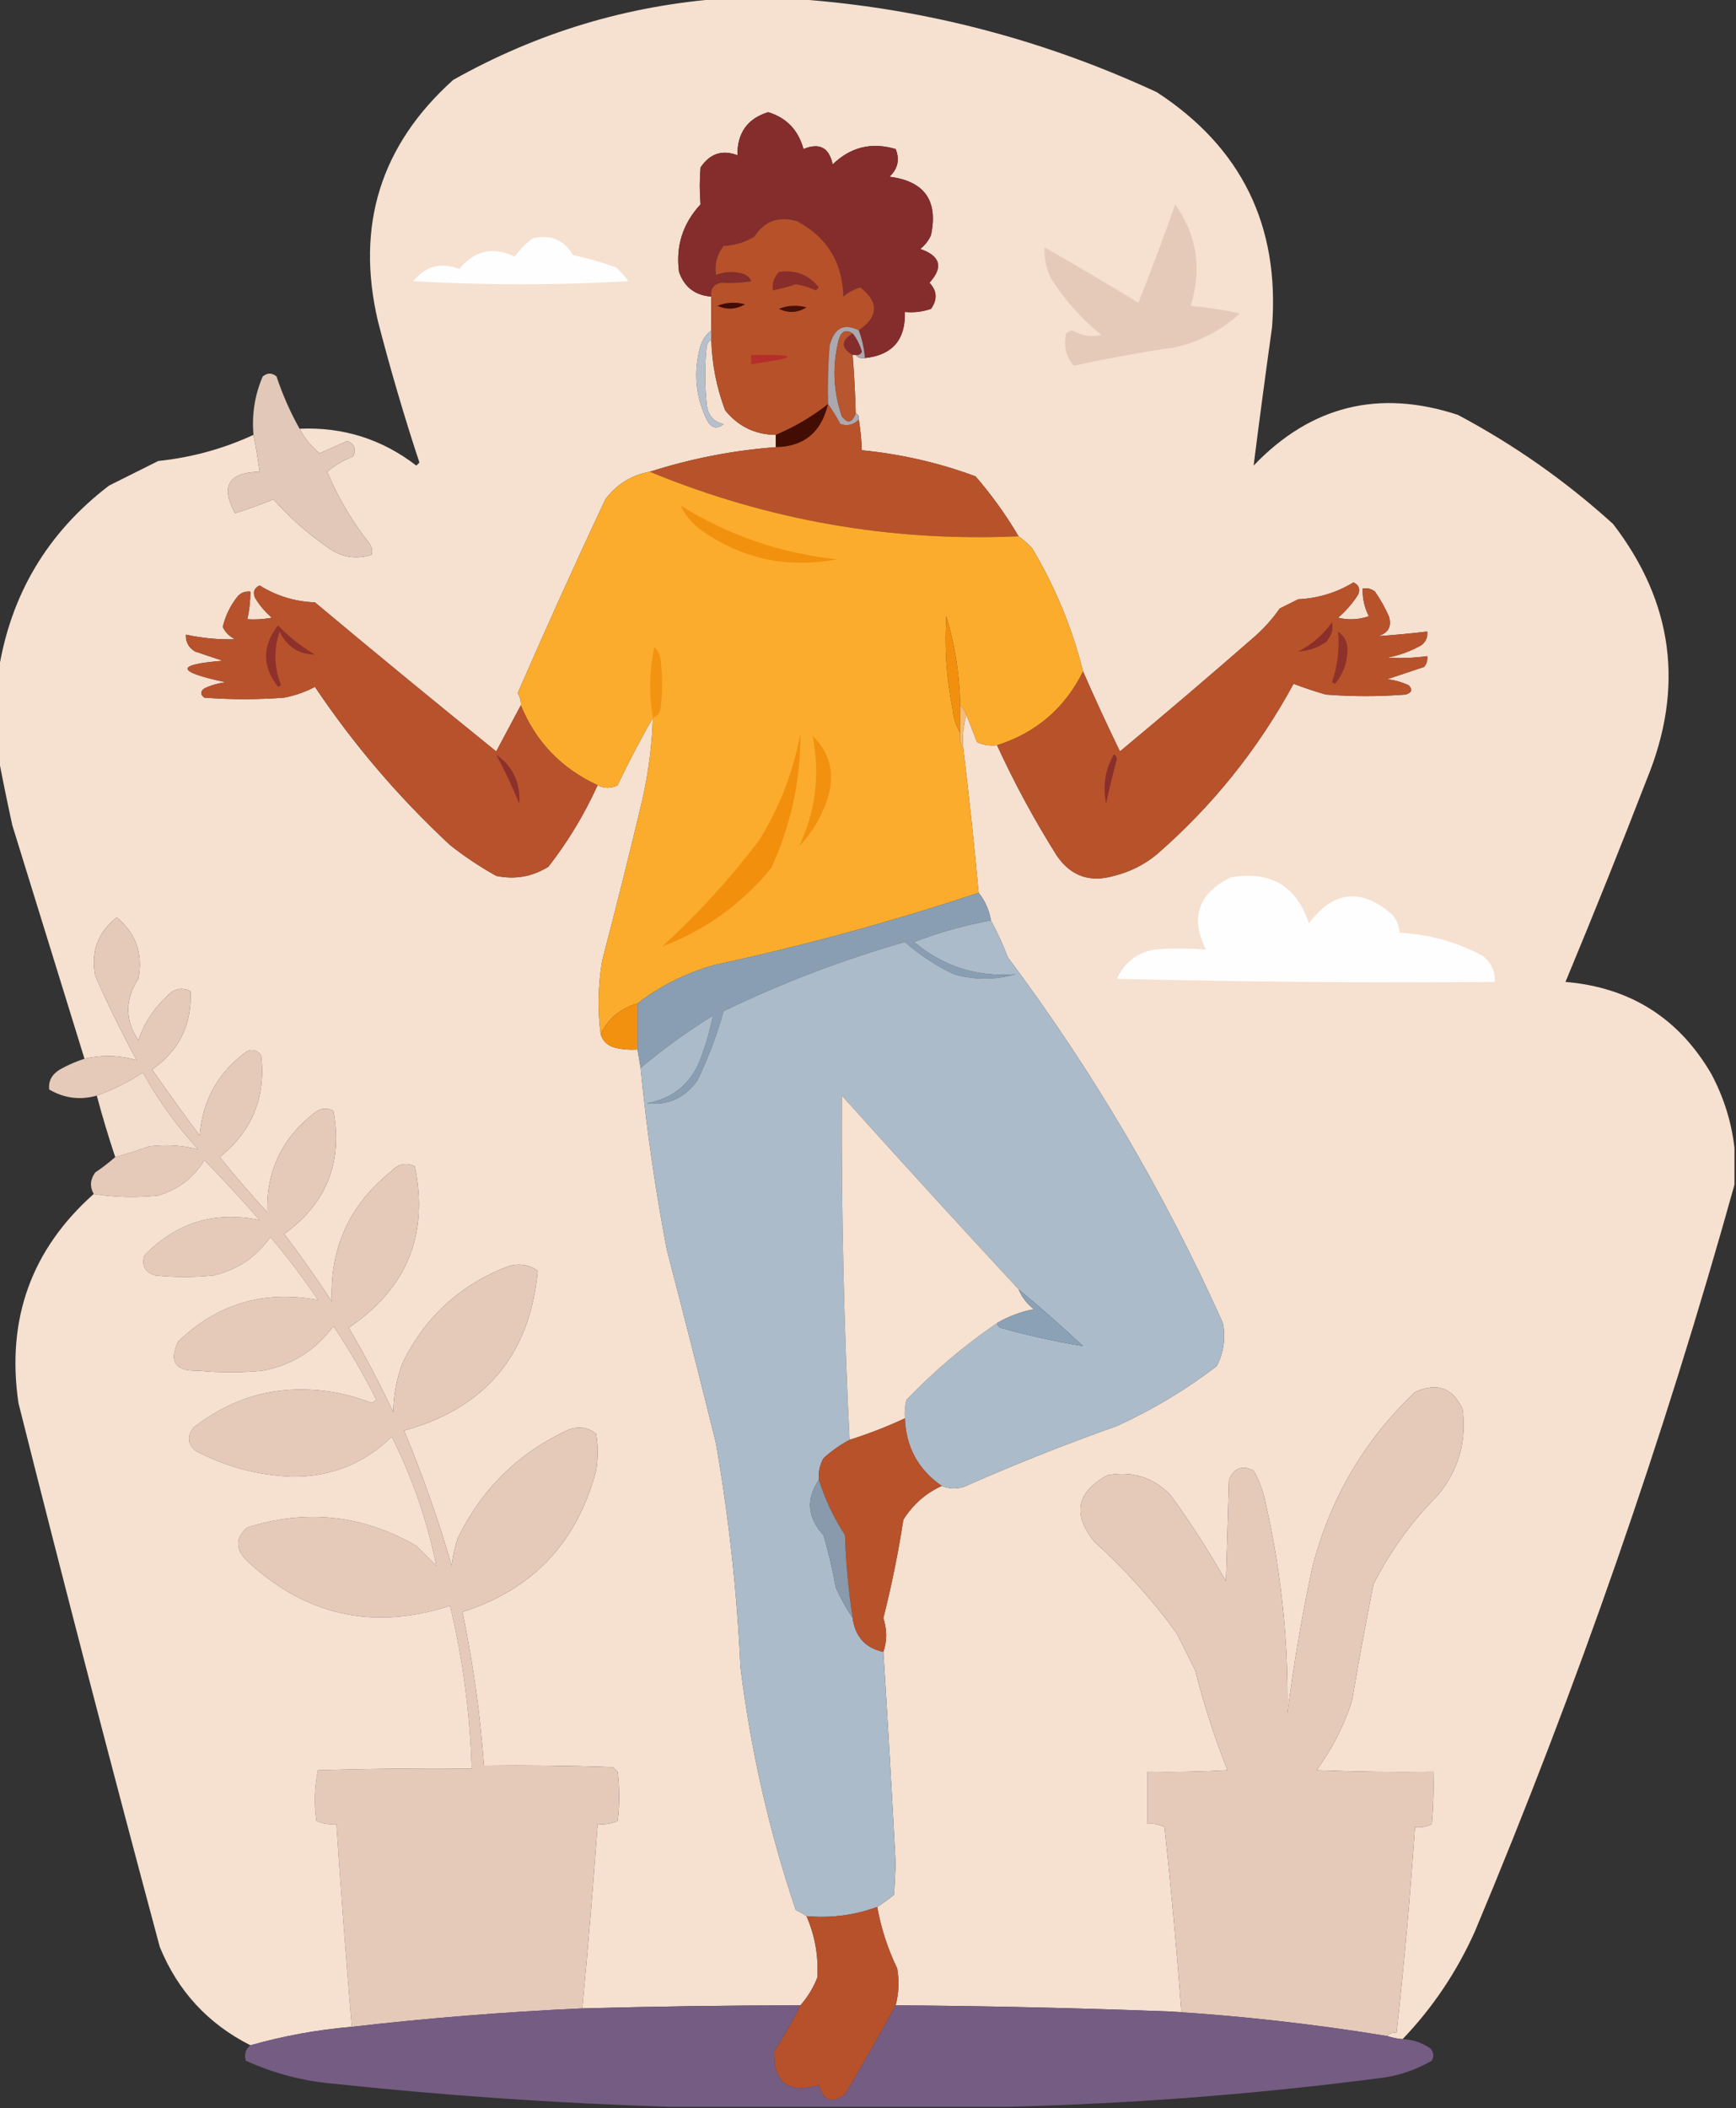<?xml version="1.0" encoding="utf-8"?>
<svg xmlns="http://www.w3.org/2000/svg" clip-rule="evenodd" fill-rule="evenodd" height="686" image-rendering="optimizeQuality" shape-rendering="geometricPrecision" text-rendering="geometricPrecision" width="565">
  <rect width="100%" height="100%" fill="#333333" stroke="none"/>
  <path d="M 235.5,-0.5 C 242.5,-0.5 249.5,-0.5 256.5,-0.5C 298.312,2.12 338.312,12.287 376.5,30C 404.061,47.957 416.561,73.457 414,106.5C 411.894,121.57 409.894,136.57 408,151.5C 426.624,132.039 448.79,126.539 474.5,135C 492.822,144.742 509.655,156.575 525,170.5C 544.573,195.972 548.239,223.639 536,253.5C 527.443,275.613 518.61,297.613 509.5,319.5C 530.574,321.283 546.407,331.283 557,349.5C 561.054,357.155 563.554,365.155 564.5,373.5C 564.5,377.5 564.5,381.5 564.5,385.5C 541.427,468.218 513.26,549.218 480,628.5C 474.139,641.575 466.306,653.242 456.5,663.5C 454.784,663.371 453.117,663.038 451.5,662.5C 452.209,661.596 453.209,661.263 454.5,661.5C 456.981,639.213 458.981,616.88 460.5,594.5C 462.467,594.739 464.301,594.406 466,593.5C 466.499,587.843 466.666,582.176 466.5,576.5C 453.829,576.667 441.162,576.5 428.5,576C 433.513,569.141 437.347,561.641 440,553.5C 442.155,540.79 444.488,528.124 447,515.5C 452.452,504.715 459.452,495.048 468,486.5C 474.708,478.336 477.375,469.003 476,458.5C 472.787,451.518 467.62,449.685 460.5,453C 443.852,468.771 432.686,487.938 427,510.5C 423.683,526.051 421.016,541.717 419,557.5C 419.388,534.552 417.055,511.885 412,489.5C 411.261,485.615 409.927,481.948 408,478.5C 404.274,476.646 401.608,477.646 400,481.5C 399.667,492.5 399.333,503.5 399,514.5C 393.499,504.827 387.499,495.494 381,486.5C 375.364,480.713 368.531,478.547 360.5,480C 350.465,485.374 348.965,492.54 356,501.5C 366.111,510.605 375.111,520.605 383,531.5C 385,535.5 387,539.5 389,543.5C 391.794,554.582 395.294,565.415 399.5,576C 390.84,576.5 382.173,576.666 373.5,576.5C 373.5,582.167 373.5,587.833 373.5,593.5C 375.467,593.261 377.301,593.594 379,594.5C 381.164,614.476 382.997,634.476 384.5,654.5C 383.167,654.5 381.833,654.5 380.5,654.5C 350.845,653.374 321.178,652.707 291.5,652.5C 292.527,648.554 292.694,644.554 292,640.5C 288.927,634.116 286.761,627.449 285.5,620.5C 287.355,619.31 289.188,617.977 291,616.5C 291.167,613.167 291.333,609.833 291.5,606.5C 290.291,583.487 288.957,560.487 287.5,537.5C 288.719,533.987 288.719,530.32 287.5,526.5C 290.175,515.945 292.342,505.278 294,494.5C 297.124,489.536 301.291,485.87 306.5,483.5C 309.508,484.741 312.508,484.574 315.5,483C 331.262,476.079 347.262,469.746 363.5,464C 375.12,458.693 385.953,452.193 396,444.5C 398.27,440.07 398.937,435.403 398,430.5C 378.98,388.1 355.646,348.434 328,311.5C 326.426,307.354 324.593,303.354 322.5,299.5C 321.925,296.088 320.592,293.088 318.5,290.5C 317.08,274.805 315.413,259.139 313.5,243.5C 313.185,239.629 313.518,235.962 314.5,232.5C 315.654,235.479 316.82,238.479 318,241.5C 320.041,242.423 322.208,242.756 324.5,242.5C 330.225,254.952 336.725,266.952 344,278.5C 348.559,285.077 354.726,287.243 362.5,285C 367.725,283.721 372.391,281.388 376.5,278C 394.715,262.128 409.549,243.628 421,222.5C 424.458,223.813 427.958,224.98 431.5,226C 440.167,226.667 448.833,226.667 457.5,226C 459.481,225.395 459.815,224.395 458.5,223C 456.285,221.956 453.952,221.29 451.5,221C 455.5,219.667 459.5,218.333 463.5,217C 464.337,215.989 464.67,214.822 464.5,213.5C 460.168,214.097 455.835,214.263 451.5,214C 455.385,213.261 459.052,211.927 462.5,210C 464.037,208.89 464.703,207.39 464.5,205.5C 459.14,206.129 453.807,206.629 448.5,207C 451.875,205.971 453.042,203.804 452,200.5C 450.753,197.671 449.253,195.005 447.5,192.5C 446.311,191.571 444.978,191.238 443.5,191.5C 443.4,194.667 444.067,197.667 445.5,200.5C 442.216,201.657 438.882,201.824 435.5,201C 438.04,198.795 440.207,196.295 442,193.5C 442.783,191.681 442.283,190.348 440.5,189.5C 435.029,192.839 429.029,194.672 422.5,195C 420.5,196 418.5,197 416.5,198C 414.205,201.297 411.538,204.297 408.5,207C 393.98,219.687 379.314,232.187 364.5,244.5C 360.292,235.85 356.292,227.184 352.5,218.5C 348.959,204.41 343.459,191.076 336,178.5C 334.629,176.959 333.129,175.625 331.5,174.5C 327.44,167.6 322.773,161.1 317.5,155C 305.571,150.58 293.237,147.746 280.5,146.5C 280.384,143.14 280.051,139.807 279.5,136.5C 279.672,135.508 279.338,134.842 278.5,134.5C 278.347,128.155 278.014,121.822 277.5,115.5C 277.833,115.5 278.167,115.5 278.5,115.5C 279.209,116.404 280.209,116.737 281.5,116.5C 290.419,115.576 294.753,110.576 294.5,101.5C 297.448,101.777 300.281,101.444 303,100.5C 305.155,97.46 304.988,94.627 302.5,92C 307.085,86.943 306.085,83.276 299.5,81C 301.049,79.786 302.215,78.286 303,76.5C 305.393,65.29 300.893,58.957 289.5,57.5C 292.219,54.9 292.886,51.9 291.5,48.5C 283.677,46.164 276.843,47.831 271,53.5C 269.852,48.009 266.686,46.343 261.5,48.5C 259.826,42.328 255.992,38.328 250,36.5C 243.274,38.582 239.941,43.249 240,50.5C 235.031,48.64 231.031,49.973 228,54.5C 227.674,58.531 227.674,62.531 228,66.5C 222.213,72.74 219.879,80.073 221,88.5C 222.744,93.457 226.244,96.124 231.5,96.5C 231.5,100.167 231.5,103.833 231.5,107.5C 229.864,108.749 228.697,110.416 228,112.5C 225.628,120.777 226.295,128.777 230,136.5C 231.44,139.335 233.273,139.835 235.5,138C 232.169,137.206 230.336,135.039 230,131.5C 229.333,125.167 229.333,118.833 230,112.5C 230.278,111.584 230.778,110.918 231.5,110.5C 231.71,118.431 233.21,126.098 236,133.5C 240.269,138.77 245.769,141.437 252.5,141.5C 252.5,142.833 252.5,144.167 252.5,145.5C 238.533,146.551 224.866,149.217 211.5,153.5C 205.561,154.561 200.728,157.561 197,162.5C 187.209,183.374 177.709,204.374 168.5,225.5C 169.246,226.736 169.579,228.07 169.5,229.5C 166.845,234.43 164.178,239.43 161.5,244.5C 141.638,228.462 121.972,212.296 102.5,196C 95.951,195.75 89.951,193.917 84.5,190.5C 82.717,191.348 82.217,192.681 83,194.5C 84.458,196.96 86.291,199.127 88.5,201C 85.854,201.497 83.187,201.664 80.5,201.5C 81.159,198.545 81.492,195.545 81.5,192.5C 79.61,192.297 78.11,192.963 77,194.5C 74.834,197.333 73.334,200.5 72.5,204C 73.34,205.767 74.673,207.101 76.5,208C 71.123,208.159 65.79,207.659 60.5,206.5C 60.393,208.903 61.393,210.736 63.5,212C 66.5,213 69.5,214 72.5,215C 56.935,216.234 57.269,218.567 73.5,222C 71.048,222.29 68.715,222.956 66.5,224C 65.167,225 65.167,226 66.5,227C 75.167,227.667 83.833,227.667 92.5,227C 96.011,226.33 99.344,225.163 102.5,223.5C 115.106,242.285 129.773,259.451 146.5,275C 151.228,278.726 156.228,282.059 161.5,285C 167.631,286.266 173.298,285.266 178.5,282C 184.881,273.789 190.214,264.955 194.5,255.5C 196.713,256.605 198.88,256.605 201,255.5C 204.608,247.948 208.441,240.614 212.5,233.5C 212.202,242.617 211.036,251.617 209,260.5C 204.87,277.888 200.537,295.222 196,312.5C 194.624,320.647 194.457,328.647 195.5,336.5C 196.219,338.888 197.885,340.388 200.5,341C 202.81,341.497 205.143,341.663 207.5,341.5C 207.833,343.5 208.167,345.5 208.5,347.5C 210.433,367.294 213.266,386.961 217,406.5C 222.463,427.485 227.796,448.485 233,469.5C 237.203,493.662 239.87,517.995 241,542.5C 244.324,569.445 250.324,595.778 259,621.5C 260.302,622.085 261.469,622.751 262.5,623.5C 265.269,629.904 266.436,636.571 266,643.5C 264.643,646.898 262.81,649.898 260.5,652.5C 236.828,652.529 213.161,652.862 189.5,653.5C 191.407,633.522 193.074,613.522 194.5,593.5C 196.792,593.756 198.959,593.423 201,592.5C 201.667,587.167 201.667,581.833 201,576.5C 200.5,576 200,575.5 199.5,575C 185.504,574.5 171.504,574.333 157.5,574.5C 156.287,557.677 153.954,541.011 150.5,524.5C 173.334,517.249 187.834,501.915 194,478.5C 194.667,474.5 194.667,470.5 194,466.5C 191.503,464.522 188.669,464.022 185.5,465C 169.057,472.443 156.89,484.276 149,500.5C 148.012,503.424 147.346,506.424 147,509.5C 142.691,494.545 137.524,479.878 131.5,465.5C 158.001,458.144 172.501,440.81 175,413.5C 172.159,411.496 168.993,410.996 165.5,412C 149.846,417.988 138.346,428.488 131,443.5C 129.084,448.649 128.084,453.983 128,459.5C 123.541,450.08 118.708,440.914 113.5,432C 132.414,419.247 139.581,401.747 135,379.5C 132.206,378.154 129.706,378.654 127.5,381C 113.803,391.893 107.303,406.06 108,423.5C 103.079,415.991 97.913,408.658 92.5,401.5C 106.26,391.558 111.593,378.224 108.5,361.5C 106.45,360.337 104.45,360.504 102.5,362C 91.81,370.212 86.644,381.045 87,394.5C 81.646,388.647 76.48,382.647 71.5,376.5C 82.055,368.047 86.555,357.047 85,343.5C 83.867,341.789 82.367,341.289 80.5,342C 71.088,348.752 65.921,357.919 65,369.5C 59.711,362.422 54.544,355.255 49.5,348C 58.357,341.787 62.523,333.287 62,322.5C 59.206,321.154 56.706,321.654 54.5,324C 50.123,328.043 46.956,332.876 45,338.5C 40.638,331.895 40.638,325.229 45,318.5C 46.623,310.42 44.29,303.753 38,298.5C 31.823,303.367 29.49,309.7 31,317.5C 35.1,326.867 39.6,336.033 44.5,345C 38.941,343.346 33.274,343.179 27.5,344.5C 19.67,319.185 11.837,293.852 4,268.5C 2.375,261.053 0.875,253.72 -0.5,246.5C -0.5,237.167 -0.5,227.833 -0.5,218.5C 3.412,193.508 15.412,173.341 35.5,158C 40.833,155.333 46.167,152.667 51.5,150C 62.363,148.861 72.697,146.027 82.5,141.5C 83.295,145.476 83.962,149.476 84.5,153.5C 74.355,153.717 71.689,158.217 76.5,167C 80.611,165.711 84.778,164.211 89,162.5C 94.176,168.339 100.01,173.506 106.5,178C 110.972,181.327 115.805,182.16 121,180.5C 121.315,179.092 120.982,177.759 120,176.5C 114.491,169.491 109.991,161.825 106.5,153.5C 109.004,151.376 111.837,149.71 115,148.5C 115.986,146.075 115.319,144.409 113,143.5C 110,144.833 107,146.167 104,147.5C 101.316,145.31 99.149,142.643 97.5,139.5C 111.691,138.898 124.358,142.898 135.5,151.5C 135.833,151.167 136.167,150.833 136.5,150.5C 131.496,135.32 126.996,119.987 123,104.5C 115.707,73.385 123.874,47.218 147.5,26C 174.928,10.577 204.261,1.744 235.5,-0.5 Z" fill="#f7e1d1" opacity=".996"/>
  <path d="M 281.5,116.5 C 281.244,113.402 280.578,110.402 279.5,107.5C 285.975,103.005 286.142,98.338 280,93.5C 277.942,94.112 276.109,95.112 274.5,96.5C 274.212,85.392 269.212,77.225 259.5,72C 253.524,70.172 248.857,71.839 245.5,77C 242.431,78.846 239.098,79.846 235.5,80C 233.34,82.805 232.507,85.972 233,89.5C 235.737,88.389 238.571,88.223 241.5,89C 242.91,89.368 243.91,90.201 244.5,91.5C 241.222,92.021 237.889,92.187 234.5,92C 232.137,92.588 231.137,94.088 231.5,96.5C 226.244,96.124 222.744,93.457 221,88.5C 219.879,80.073 222.213,72.74 228,66.5C 227.674,62.531 227.674,58.531 228,54.5C 231.031,49.973 235.031,48.64 240,50.5C 239.941,43.249 243.274,38.582 250,36.5C 255.992,38.328 259.826,42.328 261.5,48.5C 266.686,46.343 269.852,48.009 271,53.5C 276.843,47.831 283.677,46.164 291.5,48.5C 292.886,51.9 292.219,54.9 289.5,57.5C 300.893,58.957 305.393,65.29 303,76.5C 302.215,78.286 301.049,79.786 299.5,81C 306.085,83.276 307.085,86.943 302.5,92C 304.988,94.627 305.155,97.46 303,100.5C 300.281,101.444 297.448,101.777 294.5,101.5C 294.753,110.576 290.419,115.576 281.5,116.5 Z" fill="#852c2c"/>
  <path d="M 382.5,66.5 C 389.584,76.613 391.251,87.613 387.5,99.5C 392.978,100.045 398.311,100.879 403.5,102C 397.51,107.496 390.51,111.163 382.5,113C 371.333,114.635 360.333,116.635 349.5,119C 346.906,115.949 346.073,112.449 347,108.5C 347.561,107.978 348.228,107.645 349,107.5C 351.98,109.247 355.147,109.747 358.5,109C 351.964,103.762 346.464,97.596 342,90.5C 340.475,87.28 339.808,83.947 340,80.5C 350.249,86.374 360.416,92.374 370.5,98.5C 374.695,87.916 378.695,77.249 382.5,66.5 Z" fill="#e5caba"/>
  <path d="M 279.5,107.5 C 274.674,105.045 271.507,106.711 270,112.5C 269.5,118.825 269.334,125.158 269.5,131.5C 264.216,135.636 258.549,138.97 252.5,141.5C 245.769,141.437 240.269,138.77 236,133.5C 233.21,126.098 231.71,118.431 231.5,110.5C 231.5,109.5 231.5,108.5 231.5,107.5C 231.5,103.833 231.5,100.167 231.5,96.5C 231.137,94.088 232.137,92.588 234.5,92C 237.889,92.187 241.222,92.021 244.5,91.5C 243.91,90.201 242.91,89.368 241.5,89C 238.571,88.223 235.737,88.389 233,89.5C 232.507,85.972 233.34,82.805 235.5,80C 239.098,79.846 242.431,78.846 245.5,77C 248.857,71.839 253.524,70.172 259.5,72C 269.212,77.225 274.212,85.392 274.5,96.5C 276.109,95.112 277.942,94.112 280,93.5C 286.142,98.338 285.975,103.005 279.5,107.5 Z" fill="#b65129"/>
  <path d="M 173.5,77.5 C 179.267,76.237 183.6,78.071 186.5,83C 191.256,84.022 195.923,85.356 200.5,87C 202.019,88.351 203.352,89.851 204.5,91.5C 181.167,92.833 157.833,92.833 134.5,91.5C 138.427,86.569 143.427,85.236 149.5,87.5C 154.513,81.454 160.513,80.121 167.5,83.5C 169.188,81.145 171.188,79.145 173.5,77.5 Z" fill="#fefefe"/>
  <path d="M 253.5,88.5 C 258.854,87.683 263.188,89.349 266.5,93.5C 266.167,93.833 265.833,94.167 265.5,94.5C 263.427,93.531 261.261,92.865 259,92.5C 256.528,93.322 254.028,93.989 251.5,94.5C 251.253,92.142 251.919,90.142 253.5,88.5 Z" fill="#882d2a"/>
  <path d="M 233.5,99.5 C 236.304,98.362 239.304,98.195 242.5,99C 239.546,100.719 236.546,100.885 233.5,99.5 Z" fill="#430c03"/>
  <path d="M 253.5,100.5 C 256.304,99.362 259.304,99.195 262.5,100C 259.616,101.815 256.616,101.982 253.5,100.5 Z" fill="#470f05"/>
  <path d="M 231.5,107.5 C 231.5,108.5 231.5,109.5 231.5,110.5C 230.778,110.918 230.278,111.584 230,112.5C 229.333,118.833 229.333,125.167 230,131.5C 230.336,135.039 232.169,137.206 235.5,138C 233.273,139.835 231.44,139.335 230,136.5C 226.295,128.777 225.628,120.777 228,112.5C 228.697,110.416 229.864,108.749 231.5,107.5 Z" fill="#b6c0cb"/>
  <path d="M 279.5,107.5 C 280.578,110.402 281.244,113.402 281.5,116.5C 280.209,116.737 279.209,116.404 278.5,115.5C 279.376,115.631 280.043,115.298 280.5,114.5C 279.864,112.22 278.864,110.22 277.5,108.5C 275.335,107.065 273.835,107.731 273,110.5C 270.85,118.921 271.183,127.254 274,135.5C 275.836,137.912 277.336,137.578 278.5,134.5C 279.338,134.842 279.672,135.508 279.5,136.5C 277.84,138.248 275.84,138.748 273.5,138C 272.267,135.686 270.933,133.519 269.5,131.5C 269.334,125.158 269.5,118.825 270,112.5C 271.507,106.711 274.674,105.045 279.5,107.5 Z" fill="#aca8af"/>
  <path d="M 277.5,108.5 C 278.864,110.22 279.864,112.22 280.5,114.5C 280.043,115.298 279.376,115.631 278.5,115.5C 278.167,115.5 277.833,115.5 277.5,115.5C 273.653,113.206 273.653,110.873 277.5,108.5 Z" fill="#852d2d"/>
  <path d="M 277.5,108.5 C 273.653,110.873 273.653,113.206 277.5,115.5C 278.014,121.822 278.347,128.155 278.5,134.5C 277.336,137.578 275.836,137.912 274,135.5C 271.183,127.254 270.85,118.921 273,110.5C 273.835,107.731 275.335,107.065 277.5,108.5 Z" fill="#b7562f"/>
  <path d="M 244.5,115.5 C 260.254,115.299 260.254,116.299 244.5,118.5C 244.5,117.5 244.5,116.5 244.5,115.5 Z" fill="#b52e2b"/>
  <path d="M 97.5,139.5 C 99.149,142.643 101.316,145.31 104,147.5C 107,146.167 110,144.833 113,143.5C 115.319,144.409 115.986,146.075 115,148.5C 111.837,149.71 109.004,151.376 106.5,153.5C 109.991,161.825 114.491,169.491 120,176.5C 120.982,177.759 121.315,179.092 121,180.5C 115.805,182.16 110.972,181.327 106.5,178C 100.01,173.506 94.176,168.339 89,162.5C 84.778,164.211 80.611,165.711 76.5,167C 71.689,158.217 74.355,153.717 84.5,153.5C 83.962,149.476 83.295,145.476 82.5,141.5C 81.91,134.883 82.91,128.55 85.5,122.5C 87.006,121.253 88.506,121.253 90,122.5C 91.965,128.428 94.465,134.094 97.5,139.5 Z" fill="#e5caba" opacity=".983"/>
  <path d="M 269.5,131.5 C 267.321,140.7 261.654,145.366 252.5,145.5C 252.5,144.167 252.5,142.833 252.5,141.5C 258.549,138.97 264.216,135.636 269.5,131.5 Z" fill="#440d04"/>
  <path d="M 269.5,131.5 C 270.933,133.519 272.267,135.686 273.5,138C 275.84,138.748 277.84,138.248 279.5,136.5C 280.051,139.807 280.384,143.14 280.5,146.5C 293.237,147.746 305.571,150.58 317.5,155C 322.773,161.1 327.44,167.6 331.5,174.5C 289.91,176.346 249.91,169.346 211.5,153.5C 224.866,149.217 238.533,146.551 252.5,145.5C 261.654,145.366 267.321,140.7 269.5,131.5 Z" fill="#b8522a"/>
  <path d="M 211.5,153.5 C 249.91,169.346 289.91,176.346 331.5,174.5C 333.129,175.625 334.629,176.959 336,178.5C 343.459,191.076 348.959,204.41 352.5,218.5C 346.529,230.474 337.196,238.474 324.5,242.5C 322.208,242.756 320.041,242.423 318,241.5C 316.82,238.479 315.654,235.479 314.5,232.5C 314.068,231.29 313.401,230.29 312.5,229.5C 312.313,219.624 310.813,209.957 308,200.5C 307.342,210.577 308.009,220.577 310,230.5C 310.279,233.457 311.113,236.123 312.5,238.5C 312.216,240.415 312.549,242.081 313.5,243.5C 315.413,259.139 317.08,274.805 318.5,290.5C 290.394,299.863 261.727,307.696 232.5,314C 223.269,316.616 214.935,320.782 207.5,326.5C 201.879,328.139 197.879,331.473 195.5,336.5C 194.457,328.647 194.624,320.647 196,312.5C 200.537,295.222 204.87,277.888 209,260.5C 211.036,251.617 212.202,242.617 212.5,233.5C 208.441,240.614 204.608,247.948 201,255.5C 198.88,256.605 196.713,256.605 194.5,255.5C 182.719,250.054 174.386,241.388 169.5,229.5C 169.579,228.07 169.246,226.736 168.5,225.5C 177.709,204.374 187.209,183.374 197,162.5C 200.728,157.561 205.561,154.561 211.5,153.5 Z" fill="#fcac2d"/>
  <path d="M 221.5,164.5 C 237.138,174.213 254.138,180.046 272.5,182C 255.969,185.115 240.969,181.782 227.5,172C 224.882,169.894 222.882,167.394 221.5,164.5 Z" fill="#f2910e"/>
  <path d="M 324.5,242.5 C 337.196,238.474 346.529,230.474 352.5,218.5C 356.292,227.184 360.292,235.85 364.5,244.5C 379.314,232.187 393.98,219.687 408.5,207C 411.538,204.297 414.205,201.297 416.5,198C 418.5,197 420.5,196 422.5,195C 429.029,194.672 435.029,192.839 440.5,189.5C 442.283,190.348 442.783,191.681 442,193.5C 440.207,196.295 438.04,198.795 435.5,201C 438.882,201.824 442.216,201.657 445.5,200.5C 444.067,197.667 443.4,194.667 443.5,191.5C 444.978,191.238 446.311,191.571 447.5,192.5C 449.253,195.005 450.753,197.671 452,200.5C 453.042,203.804 451.875,205.971 448.5,207C 453.807,206.629 459.14,206.129 464.5,205.5C 464.703,207.39 464.037,208.89 462.5,210C 459.052,211.927 455.385,213.261 451.5,214C 455.835,214.263 460.168,214.097 464.5,213.5C 464.67,214.822 464.337,215.989 463.5,217C 459.5,218.333 455.5,219.667 451.5,221C 453.952,221.29 456.285,221.956 458.5,223C 459.815,224.395 459.481,225.395 457.5,226C 448.833,226.667 440.167,226.667 431.5,226C 427.958,224.98 424.458,223.813 421,222.5C 409.549,243.628 394.715,262.128 376.5,278C 372.391,281.388 367.725,283.721 362.5,285C 354.726,287.243 348.559,285.077 344,278.5C 336.725,266.952 330.225,254.952 324.5,242.5 Z" fill="#b8522b"/>
  <path d="M 169.5,229.5 C 174.386,241.388 182.719,250.054 194.5,255.5C 190.214,264.955 184.881,273.789 178.5,282C 173.298,285.266 167.631,286.266 161.5,285C 156.228,282.059 151.228,278.726 146.5,275C 129.773,259.451 115.106,242.285 102.5,223.5C 99.344,225.163 96.011,226.33 92.5,227C 83.833,227.667 75.167,227.667 66.5,227C 65.167,226 65.167,225 66.5,224C 68.715,222.956 71.048,222.29 73.5,222C 57.269,218.567 56.935,216.234 72.5,215C 69.5,214 66.5,213 63.5,212C 61.393,210.736 60.393,208.903 60.5,206.5C 65.79,207.659 71.123,208.159 76.5,208C 74.673,207.101 73.34,205.767 72.5,204C 73.334,200.5 74.834,197.333 77,194.5C 78.11,192.963 79.61,192.297 81.5,192.5C 81.492,195.545 81.159,198.545 80.5,201.5C 83.187,201.664 85.854,201.497 88.5,201C 86.291,199.127 84.458,196.96 83,194.5C 82.217,192.681 82.717,191.348 84.5,190.5C 89.951,193.917 95.951,195.75 102.5,196C 121.972,212.296 141.638,228.462 161.5,244.5C 164.178,239.43 166.845,234.43 169.5,229.5 Z" fill="#b8522c"/>
  <path d="M 312.5,229.5 C 312.5,232.5 312.5,235.5 312.5,238.5C 311.113,236.123 310.279,233.457 310,230.5C 308.009,220.577 307.342,210.577 308,200.5C 310.813,209.957 312.313,219.624 312.5,229.5 Z" fill="#f2900e"/>
  <path d="M 433.5,202.5 C 434.03,204.716 433.363,206.882 431.5,209C 428.672,210.832 425.672,211.832 422.5,212C 426.949,209.716 430.616,206.549 433.5,202.5 Z" fill="#8b2f2b"/>
  <path d="M 435.5,205.5 C 437.828,207.166 438.828,209.499 438.5,212.5C 438.279,216.275 436.946,219.609 434.5,222.5C 434.167,222.333 433.833,222.167 433.5,222C 435.308,216.696 435.975,211.196 435.5,205.5 Z" fill="#8d312b"/>
  <path d="M 90.5,203.5 C 94.006,207.16 98.006,210.326 102.5,213C 97.2,212.923 93.367,210.423 91,205.5C 89.024,211.33 89.191,217.163 91.5,223C 91.167,223.167 90.833,223.333 90.5,223.5C 85.262,216.831 85.262,210.165 90.5,203.5 Z" fill="#8e312b"/>
  <path d="M 212.5,233.5 C 211.125,225.825 211.291,218.158 213,210.5C 214.044,211.623 214.71,212.956 215,214.5C 215.667,219.833 215.667,225.167 215,230.5C 214.764,232.119 213.931,233.119 212.5,233.5 Z" fill="#f39312"/>
  <path d="M 312.5,229.5 C 313.401,230.29 314.068,231.29 314.5,232.5C 313.518,235.962 313.185,239.629 313.5,243.5C 312.549,242.081 312.216,240.415 312.5,238.5C 312.5,235.5 312.5,232.5 312.5,229.5 Z" fill="#f6bb71"/>
  <path d="M 264.5,239.5 C 269.625,244.382 271.458,250.382 270,257.5C 268.221,264.393 264.888,270.393 260,275.5C 265.425,264.188 266.925,252.188 264.5,239.5 Z" fill="#f2910f"/>
  <path d="M 260.5,238.5 C 260.649,253.635 257.482,268.302 251,282.5C 241.322,294.204 229.489,302.704 215.5,308C 227.107,297.399 237.607,285.899 247,273.5C 253.746,262.679 258.246,251.013 260.5,238.5 Z" fill="#f2900d"/>
  <path d="M 362.5,245.5 C 363.097,245.735 363.43,246.235 363.5,247C 362.206,251.801 361.04,256.634 360,261.5C 358.833,255.789 359.667,250.456 362.5,245.5 Z" fill="#8a2f2b"/>
  <path d="M 161.5,245.5 C 166.965,249.431 169.465,254.764 169,261.5C 166.745,255.994 164.245,250.66 161.5,245.5 Z" fill="#8c302b"/>
  <path d="M 400.5,285.5 C 413.504,283.24 422.004,288.24 426,300.5C 433.92,289.802 442.92,288.802 453,297.5C 454.559,299.217 455.392,301.217 455.5,303.5C 465.074,303.977 474.074,306.477 482.5,311C 485.321,313.141 486.654,315.975 486.5,319.5C 445.495,319.833 404.495,319.5 363.5,318.5C 365.866,313.304 369.866,310.137 375.5,309C 381.218,308.484 386.885,308.484 392.5,309C 387.285,298.579 389.951,290.746 400.5,285.5 Z" fill="#fefefe"/>
  <path d="M 318.5,290.5 C 320.592,293.088 321.925,296.088 322.5,299.5C 313.937,301.057 305.604,303.39 297.5,306.5C 307.009,314.502 318.009,318.002 330.5,317C 323.873,318.91 317.207,318.91 310.5,317C 304.653,314.246 299.32,310.746 294.5,306.5C 274.181,312.328 254.514,319.828 235.5,329C 233.356,336.731 230.522,344.231 227,351.5C 222.916,357.28 217.416,359.78 210.5,359C 219.062,357.436 224.896,352.603 228,344.5C 229.776,339.852 231.11,335.185 232,330.5C 223.729,335.611 215.896,341.277 208.5,347.5C 208.167,345.5 207.833,343.5 207.5,341.5C 207.5,336.5 207.5,331.5 207.5,326.5C 214.935,320.782 223.269,316.616 232.5,314C 261.727,307.696 290.394,299.863 318.5,290.5 Z" fill="#899eb2"/>
  <path d="M 189.5,653.5 C 164.416,654.63 139.416,656.63 114.5,659.5C 112.629,637.516 110.963,615.516 109.5,593.5C 107.208,593.756 105.041,593.423 103,592.5C 102.194,586.916 102.361,581.416 103.5,576C 120.163,575.5 136.83,575.333 153.5,575.5C 152.989,557.565 150.656,539.898 146.5,522.5C 121.295,530.656 99.129,525.656 80,507.5C 76.513,503.775 76.68,500.275 80.5,497C 99.732,490.934 118.066,492.934 135.5,503C 137.667,505.167 139.833,507.333 142,509.5C 139.078,494.901 134.244,480.901 127.5,467.5C 118.635,476.125 107.968,480.458 95.5,480.5C 84.156,480.133 73.49,477.299 63.5,472C 61.016,469.716 60.849,467.216 63,464.5C 76.38,454.03 91.547,450.196 108.5,453C 112.778,453.759 116.944,454.926 121,456.5C 121.5,456.167 122,455.833 122.5,455.5C 118.338,447.172 113.671,439.172 108.5,431.5C 102.82,439.322 95.153,444.155 85.5,446C 78.5,446.667 71.5,446.667 64.5,446C 57.044,446.231 54.877,443.065 58,436.5C 70.798,424.203 85.964,419.703 103.5,423C 98.718,415.883 93.551,409.05 88,402.5C 83.478,409.009 77.312,413.175 69.5,415C 63.167,415.667 56.833,415.667 50.5,415C 47.197,413.993 46.03,411.827 47,408.5C 57.362,397.783 69.862,393.95 84.5,397C 78.656,390.324 72.656,383.824 66.5,377.5C 63.023,383.247 58.023,387.081 51.5,389C 44.45,389.76 37.45,389.593 30.5,388.5C 29.17,386.119 29.336,383.786 31,381.5C 33.326,379.934 35.492,378.268 37.5,376.5C 41.194,375.492 44.861,374.325 48.5,373C 53.991,372.32 59.325,372.653 64.5,374C 57.52,366.373 51.52,358.04 46.5,349C 41.926,352.004 36.926,354.504 31.5,356.5C 26.059,358.032 20.892,357.366 16,354.5C 15.731,351.72 16.898,349.554 19.5,348C 22.071,346.546 24.738,345.38 27.5,344.5C 33.274,343.179 38.941,343.346 44.5,345C 39.6,336.033 35.1,326.867 31,317.5C 29.49,309.7 31.823,303.367 38,298.5C 44.29,303.753 46.623,310.42 45,318.5C 40.638,325.229 40.638,331.895 45,338.5C 46.956,332.876 50.123,328.043 54.5,324C 56.706,321.654 59.206,321.154 62,322.5C 62.523,333.287 58.357,341.787 49.5,348C 54.544,355.255 59.711,362.422 65,369.5C 65.921,357.919 71.088,348.752 80.5,342C 82.367,341.289 83.867,341.789 85,343.5C 86.555,357.047 82.055,368.047 71.5,376.5C 76.48,382.647 81.646,388.647 87,394.5C 86.644,381.045 91.81,370.212 102.5,362C 104.45,360.504 106.45,360.337 108.5,361.5C 111.593,378.224 106.26,391.558 92.5,401.5C 97.913,408.658 103.079,415.991 108,423.5C 107.303,406.06 113.803,391.893 127.5,381C 129.706,378.654 132.206,378.154 135,379.5C 139.581,401.747 132.414,419.247 113.5,432C 118.708,440.914 123.541,450.08 128,459.5C 128.084,453.983 129.084,448.649 131,443.5C 138.346,428.488 149.846,417.988 165.5,412C 168.993,410.996 172.159,411.496 175,413.5C 172.501,440.81 158.001,458.144 131.5,465.5C 137.524,479.878 142.691,494.545 147,509.5C 147.346,506.424 148.012,503.424 149,500.5C 156.89,484.276 169.057,472.443 185.5,465C 188.669,464.022 191.503,464.522 194,466.5C 194.667,470.5 194.667,474.5 194,478.5C 187.834,501.915 173.334,517.249 150.5,524.5C 153.954,541.011 156.287,557.677 157.5,574.5C 171.504,574.333 185.504,574.5 199.5,575C 200,575.5 200.5,576 201,576.5C 201.667,581.833 201.667,587.167 201,592.5C 198.959,593.423 196.792,593.756 194.5,593.5C 193.074,613.522 191.407,633.522 189.5,653.5 Z" fill="#e5caba" opacity=".999"/>
  <path d="M 322.5,299.5 C 324.593,303.354 326.426,307.354 328,311.5C 355.646,348.434 378.98,388.1 398,430.5C 398.937,435.403 398.27,440.07 396,444.5C 385.953,452.193 375.12,458.693 363.5,464C 347.262,469.746 331.262,476.079 315.5,483C 312.508,484.574 309.508,484.741 306.5,483.5C 298.862,478.229 294.862,470.895 294.5,461.5C 294.338,459.473 294.505,457.473 295,455.5C 304.029,446.09 313.863,437.757 324.5,430.5C 324.611,431.117 324.944,431.617 325.5,432C 334.47,434.495 343.47,436.495 352.5,438C 345.609,431.603 338.609,425.436 331.5,419.5C 312.199,398.696 293.033,377.696 274,356.5C 273.812,393.863 274.645,431.197 276.5,468.5C 273.47,470.109 270.637,472.109 268,474.5C 266.798,476.677 266.298,479.011 266.5,481.5C 262.264,487.792 262.764,493.792 268,499.5C 269.654,505.089 270.987,510.756 272,516.5C 273.608,520.056 275.441,523.389 277.5,526.5C 278.349,532.591 281.682,536.258 287.5,537.5C 288.957,560.487 290.291,583.487 291.5,606.5C 291.333,609.833 291.167,613.167 291,616.5C 289.188,617.977 287.355,619.31 285.5,620.5C 278.118,623.195 270.451,624.195 262.5,623.5C 261.469,622.751 260.302,622.085 259,621.5C 250.324,595.778 244.324,569.445 241,542.5C 239.87,517.995 237.203,493.662 233,469.5C 227.796,448.485 222.463,427.485 217,406.5C 213.266,386.961 210.433,367.294 208.5,347.5C 215.896,341.277 223.729,335.611 232,330.5C 231.11,335.185 229.776,339.852 228,344.5C 224.896,352.603 219.062,357.436 210.5,359C 217.416,359.78 222.916,357.28 227,351.5C 230.522,344.231 233.356,336.731 235.5,329C 254.514,319.828 274.181,312.328 294.5,306.5C 299.32,310.746 304.653,314.246 310.5,317C 317.207,318.91 323.873,318.91 330.5,317C 318.009,318.002 307.009,314.502 297.5,306.5C 305.604,303.39 313.937,301.057 322.5,299.5 Z" fill="#abbbc9"/>
  <path d="M 207.5,326.5 C 207.5,331.5 207.5,336.5 207.5,341.5C 205.143,341.663 202.81,341.497 200.5,341C 197.885,340.388 196.219,338.888 195.5,336.5C 197.879,331.473 201.879,328.139 207.5,326.5 Z" fill="#f29010"/>
  <path d="M 37.5,376.5 C 35.303,369.908 33.303,363.241 31.5,356.5C 36.926,354.504 41.926,352.004 46.5,349C 51.52,358.04 57.52,366.373 64.5,374C 59.325,372.653 53.991,372.32 48.5,373C 44.861,374.325 41.194,375.492 37.5,376.5 Z" fill="#f7e1d1" opacity=".976"/>
  <path d="M 331.5,419.5 C 332.568,422.075 334.235,424.242 336.5,426C 332.211,426.817 328.211,428.317 324.5,430.5C 313.863,437.757 304.029,446.09 295,455.5C 294.505,457.473 294.338,459.473 294.5,461.5C 288.657,464.226 282.657,466.559 276.5,468.5C 274.645,431.197 273.812,393.863 274,356.5C 293.033,377.696 312.199,398.696 331.5,419.5 Z" fill="#f7e1d1"/>
  <path d="M 114.5,659.5 C 103.296,660.442 92.296,662.442 81.5,665.5C 67.711,658.542 57.878,647.875 52,633.5C 36.198,574.624 20.864,515.624 6,456.5C 2.032,429.223 10.198,406.557 30.5,388.5C 37.45,389.593 44.45,389.76 51.5,389C 58.023,387.081 63.023,383.247 66.5,377.5C 72.656,383.824 78.656,390.324 84.5,397C 69.862,393.95 57.362,397.783 47,408.5C 46.03,411.827 47.197,413.993 50.5,415C 56.833,415.667 63.167,415.667 69.5,415C 77.312,413.175 83.478,409.009 88,402.5C 93.551,409.05 98.718,415.883 103.5,423C 85.964,419.703 70.798,424.203 58,436.5C 54.877,443.065 57.044,446.231 64.5,446C 71.5,446.667 78.5,446.667 85.5,446C 95.153,444.155 102.82,439.322 108.5,431.5C 113.671,439.172 118.338,447.172 122.5,455.5C 122,455.833 121.5,456.167 121,456.5C 116.944,454.926 112.778,453.759 108.5,453C 91.547,450.196 76.38,454.03 63,464.5C 60.849,467.216 61.016,469.716 63.5,472C 73.49,477.299 84.156,480.133 95.5,480.5C 107.968,480.458 118.635,476.125 127.5,467.5C 134.244,480.901 139.078,494.901 142,509.5C 139.833,507.333 137.667,505.167 135.5,503C 118.066,492.934 99.732,490.934 80.5,497C 76.68,500.275 76.513,503.775 80,507.5C 99.129,525.656 121.295,530.656 146.5,522.5C 150.656,539.898 152.989,557.565 153.5,575.5C 136.83,575.333 120.163,575.5 103.5,576C 102.361,581.416 102.194,586.916 103,592.5C 105.041,593.423 107.208,593.756 109.5,593.5C 110.963,615.516 112.629,637.516 114.5,659.5 Z" fill="#f7e1d1" opacity=".993"/>
  <path d="M 331.5,419.5 C 338.609,425.436 345.609,431.603 352.5,438C 343.47,436.495 334.47,434.495 325.5,432C 324.944,431.617 324.611,431.117 324.5,430.5C 328.211,428.317 332.211,426.817 336.5,426C 334.235,424.242 332.568,422.075 331.5,419.5 Z" fill="#8aa1b6"/>
  <path d="M 451.5,662.5 C 427.847,658.625 404.181,655.958 380.5,654.5C 381.833,654.5 383.167,654.5 384.5,654.5C 382.997,634.476 381.164,614.476 379,594.5C 377.301,593.594 375.467,593.261 373.5,593.5C 373.5,587.833 373.5,582.167 373.5,576.5C 382.173,576.666 390.84,576.5 399.5,576C 395.294,565.415 391.794,554.582 389,543.5C 387,539.5 385,535.5 383,531.5C 375.111,520.605 366.111,510.605 356,501.5C 348.965,492.54 350.465,485.374 360.5,480C 368.531,478.547 375.364,480.713 381,486.5C 387.499,495.494 393.499,504.827 399,514.5C 399.333,503.5 399.667,492.5 400,481.5C 401.608,477.646 404.274,476.646 408,478.5C 409.927,481.948 411.261,485.615 412,489.5C 417.055,511.885 419.388,534.552 419,557.5C 421.016,541.717 423.683,526.051 427,510.5C 432.686,487.938 443.852,468.771 460.5,453C 467.62,449.685 472.787,451.518 476,458.5C 477.375,469.003 474.708,478.336 468,486.5C 459.452,495.048 452.452,504.715 447,515.5C 444.488,528.124 442.155,540.79 440,553.5C 437.347,561.641 433.513,569.141 428.5,576C 441.162,576.5 453.829,576.667 466.5,576.5C 466.666,582.176 466.499,587.843 466,593.5C 464.301,594.406 462.467,594.739 460.5,594.5C 458.981,616.88 456.981,639.213 454.5,661.5C 453.209,661.263 452.209,661.596 451.5,662.5 Z" fill="#e5caba"/>
  <path d="M 294.5,461.5 C 294.862,470.895 298.862,478.229 306.5,483.5C 301.291,485.87 297.124,489.536 294,494.5C 292.342,505.278 290.175,515.945 287.5,526.5C 288.719,530.32 288.719,533.987 287.5,537.5C 281.682,536.258 278.349,532.591 277.5,526.5C 276.129,517.562 275.295,508.562 275,499.5C 271.316,493.802 268.482,487.802 266.5,481.5C 266.298,479.011 266.798,476.677 268,474.5C 270.637,472.109 273.47,470.109 276.5,468.5C 282.657,466.559 288.657,464.226 294.5,461.5 Z" fill="#b8522b"/>
  <path d="M 266.5,481.5 C 268.482,487.802 271.316,493.802 275,499.5C 275.295,508.562 276.129,517.562 277.5,526.5C 275.441,523.389 273.608,520.056 272,516.5C 270.987,510.756 269.654,505.089 268,499.5C 262.764,493.792 262.264,487.792 266.5,481.5 Z" fill="#8a9aad"/>
  <path d="M 285.5,620.5 C 286.761,627.449 288.927,634.116 292,640.5C 292.694,644.554 292.527,648.554 291.5,652.5C 286.228,662.278 280.728,671.945 275,681.5C 270.794,684.597 267.96,683.597 266.5,678.5C 256.526,681.344 251.693,677.677 252,667.5C 255.089,662.594 257.923,657.594 260.5,652.5C 262.81,649.898 264.643,646.898 266,643.5C 266.436,636.571 265.269,629.904 262.5,623.5C 270.451,624.195 278.118,623.195 285.5,620.5 Z" fill="#b7512b"/>
  <path d="M 260.5,652.5 C 257.923,657.594 255.089,662.594 252,667.5C 251.693,677.677 256.526,681.344 266.5,678.5C 267.96,683.597 270.794,684.597 275,681.5C 280.728,671.945 286.228,662.278 291.5,652.5C 321.178,652.707 350.845,653.374 380.5,654.5C 404.181,655.958 427.847,658.625 451.5,662.5C 453.117,663.038 454.784,663.371 456.5,663.5C 459.766,663.629 462.766,664.629 465.5,666.5C 466.614,667.723 466.781,669.056 466,670.5C 461.24,673.31 456.074,675.143 450.5,676C 409.851,681.33 369.184,684.497 328.5,685.5C 291.5,685.5 254.5,685.5 217.5,685.5C 181.228,684.378 144.895,681.878 108.5,678C 98.518,677.14 89.018,674.64 80,670.5C 79.387,668.505 79.887,666.838 81.5,665.5C 92.296,662.442 103.296,660.442 114.5,659.5C 139.416,656.63 164.416,654.63 189.5,653.5C 213.161,652.862 236.828,652.529 260.5,652.5 Z" fill="#765d84" opacity=".983"/>
</svg>